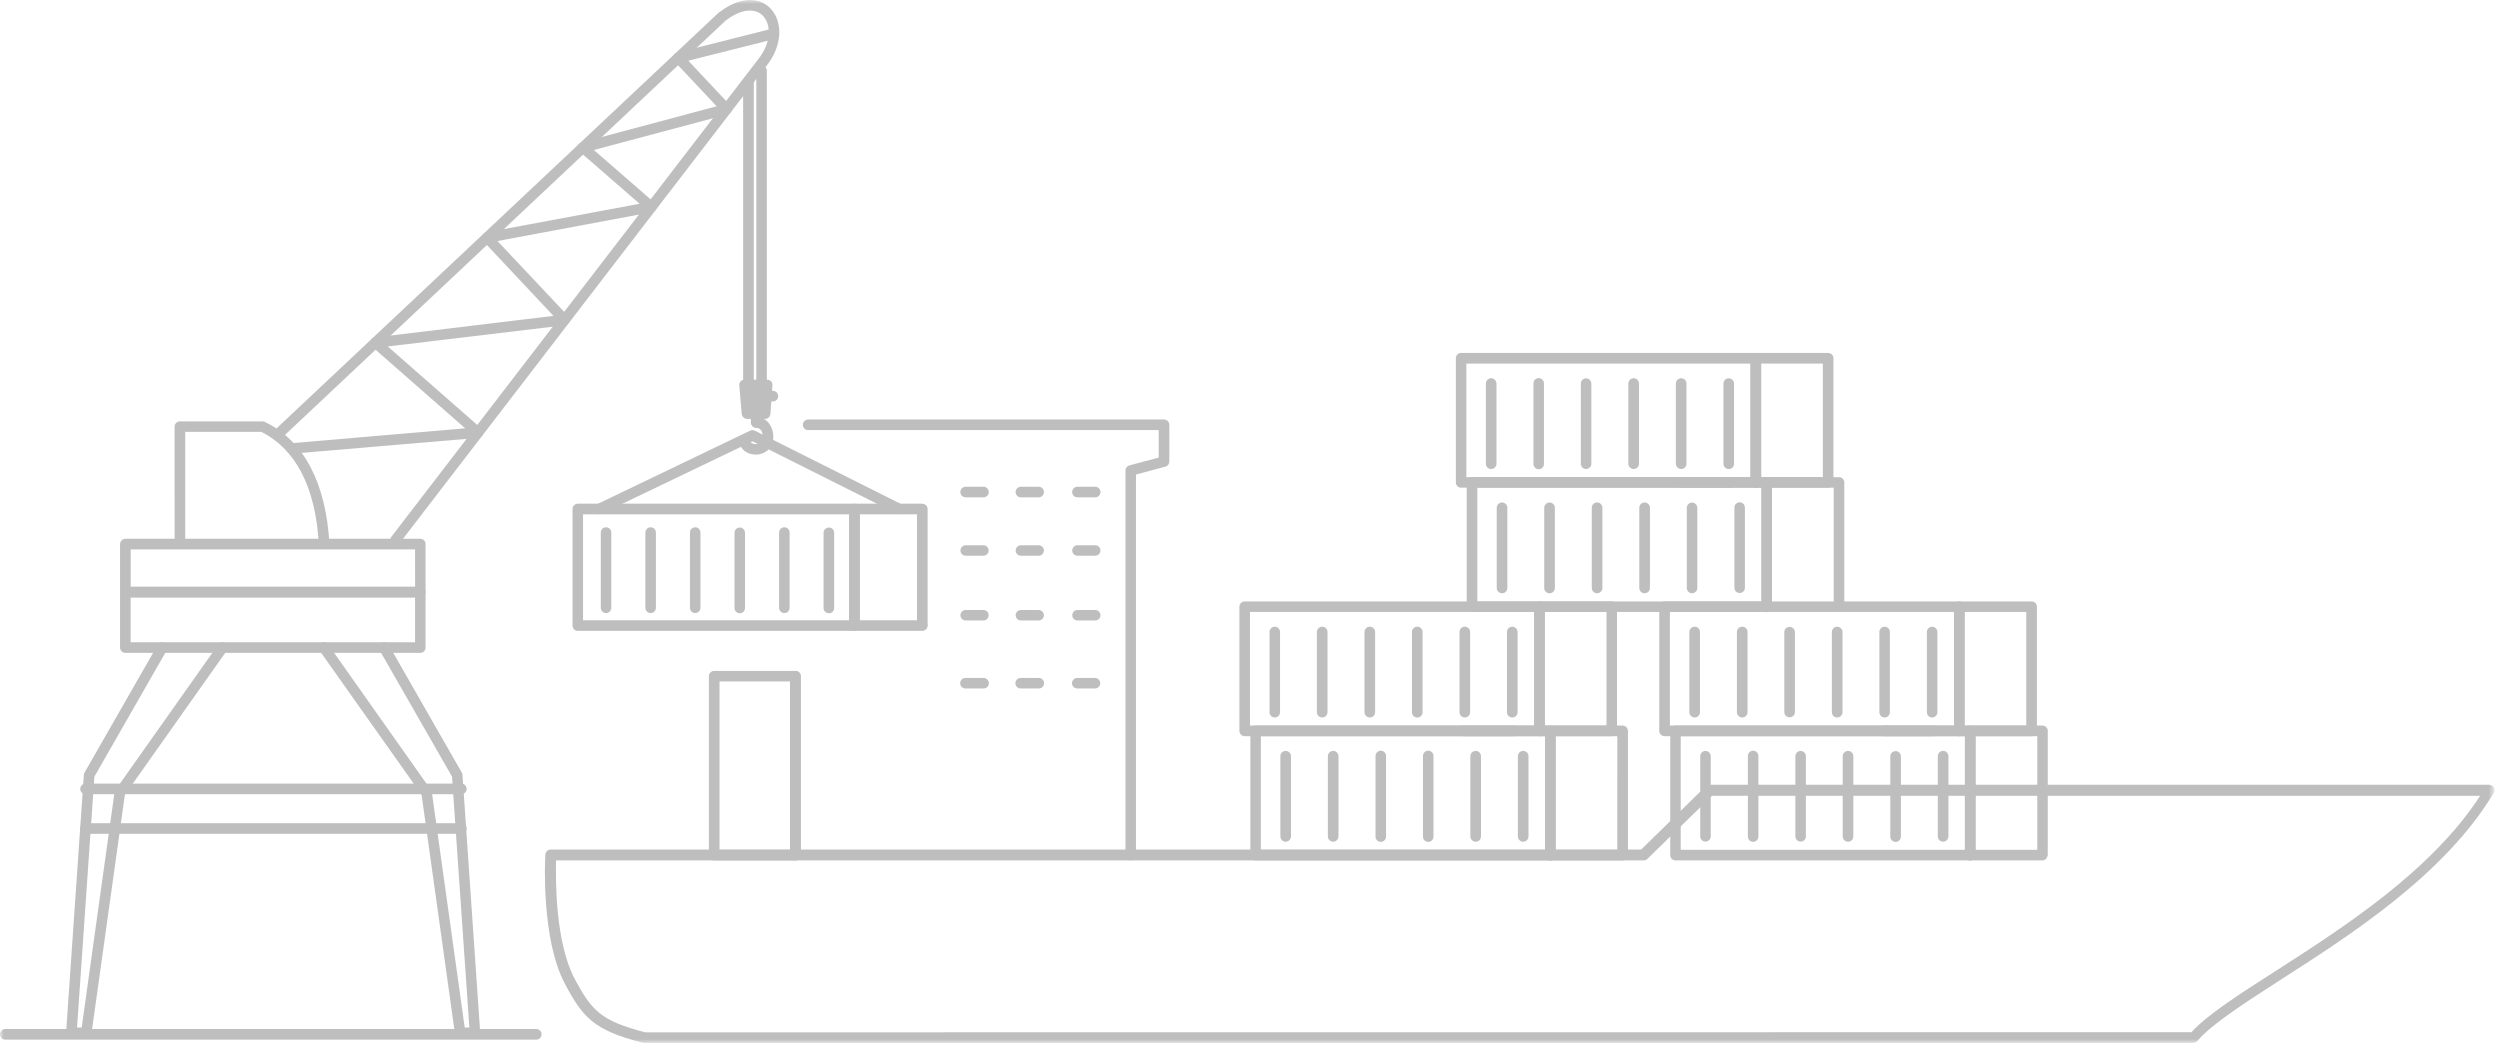<svg width="326" height="136" viewBox="0 0 326 136" fill="none" xmlns="http://www.w3.org/2000/svg">
<g clip-path="url(#clip0_403_5)">
<mask id="mask0_403_5" style="mask-type:luminance" maskUnits="userSpaceOnUse" x="0" y="0" width="326" height="136">
<path d="M-0.001 0H325.266V136H-0.001V0Z" fill="white"/>
</mask>
<g mask="url(#mask0_403_5)">
<path d="M100.789 52.348C100.879 52.349 100.969 52.331 101.052 52.297C101.135 52.263 101.211 52.213 101.275 52.149C101.339 52.085 101.389 52.009 101.423 51.926C101.457 51.843 101.474 51.753 101.474 51.663C101.476 51.479 101.405 51.303 101.276 51.171C101.148 51.04 100.973 50.965 100.789 50.963H98.24C98.054 50.965 97.877 51.039 97.746 51.17C97.615 51.301 97.541 51.478 97.539 51.663C97.541 51.847 97.616 52.022 97.748 52.15C97.879 52.279 98.056 52.35 98.24 52.348H100.789Z" fill="#BEBEBE"/>
<path d="M119.576 81.375C119.575 81.465 119.593 81.554 119.627 81.638C119.661 81.721 119.712 81.797 119.775 81.86C119.839 81.924 119.915 81.974 119.998 82.009C120.081 82.043 120.171 82.06 120.261 82.059C120.444 82.061 120.621 81.99 120.753 81.862C120.884 81.734 120.959 81.558 120.961 81.375V66.366C120.956 66.184 120.88 66.01 120.749 65.882C120.619 65.755 120.443 65.683 120.261 65.682H111.42C111.239 65.683 111.065 65.756 110.937 65.884C110.809 66.012 110.736 66.185 110.734 66.366V81.581C110.733 81.671 110.751 81.761 110.785 81.844C110.819 81.927 110.87 82.003 110.934 82.067C110.998 82.131 111.073 82.181 111.157 82.215C111.24 82.249 111.33 82.266 111.42 82.266C111.511 82.267 111.601 82.25 111.685 82.216C111.77 82.182 111.846 82.132 111.911 82.068C111.976 82.005 112.028 81.929 112.064 81.845C112.099 81.762 112.118 81.672 112.119 81.581V67.068H119.576V81.375Z" fill="#BEBEBE"/>
<path d="M76.03 67.068H110.728V80.881H76.03V67.068ZM111.41 65.682H75.341C75.16 65.683 74.987 65.756 74.859 65.884C74.73 66.012 74.658 66.185 74.656 66.366V81.581C74.656 81.671 74.673 81.761 74.707 81.844C74.741 81.927 74.791 82.003 74.855 82.067C74.919 82.131 74.995 82.181 75.078 82.215C75.162 82.249 75.251 82.266 75.341 82.266H111.414C111.505 82.267 111.595 82.25 111.68 82.216C111.764 82.182 111.841 82.132 111.906 82.068C111.971 82.005 112.022 81.929 112.058 81.845C112.094 81.762 112.112 81.672 112.113 81.581V66.366C112.109 66.184 112.033 66.01 111.902 65.883C111.772 65.755 111.597 65.683 111.414 65.682H111.41Z" fill="#BEBEBE"/>
<path d="M107.391 79.288C107.394 79.472 107.469 79.647 107.6 79.775C107.731 79.903 107.908 79.974 108.092 79.972C108.182 79.973 108.271 79.956 108.355 79.922C108.438 79.888 108.514 79.837 108.578 79.774C108.641 79.71 108.692 79.634 108.726 79.551C108.76 79.467 108.777 79.378 108.776 79.288V69.475C108.777 69.384 108.76 69.295 108.726 69.212C108.692 69.128 108.641 69.052 108.578 68.988C108.514 68.924 108.438 68.874 108.355 68.84C108.271 68.805 108.182 68.788 108.092 68.788C108.001 68.788 107.91 68.805 107.826 68.838C107.741 68.873 107.664 68.923 107.599 68.987C107.534 69.05 107.483 69.126 107.447 69.21C107.411 69.294 107.392 69.384 107.391 69.475V79.288Z" fill="#BEBEBE"/>
<path d="M101.594 79.288C101.603 79.464 101.678 79.631 101.806 79.753C101.934 79.875 102.103 79.943 102.28 79.943C102.456 79.943 102.626 79.875 102.754 79.753C102.881 79.631 102.957 79.464 102.965 79.288V69.475C102.969 69.382 102.955 69.29 102.922 69.203C102.89 69.116 102.84 69.036 102.776 68.969C102.712 68.902 102.635 68.849 102.55 68.812C102.464 68.776 102.373 68.757 102.28 68.757C102.187 68.757 102.095 68.776 102.01 68.812C101.925 68.849 101.848 68.902 101.784 68.969C101.72 69.036 101.67 69.116 101.637 69.203C101.605 69.29 101.59 69.382 101.594 69.475V79.288Z" fill="#BEBEBE"/>
<path d="M95.781 79.288C95.781 79.378 95.799 79.467 95.833 79.55C95.868 79.633 95.918 79.708 95.982 79.772C96.045 79.836 96.121 79.886 96.204 79.92C96.287 79.955 96.376 79.972 96.466 79.972C96.556 79.972 96.645 79.955 96.728 79.92C96.811 79.886 96.886 79.836 96.95 79.772C97.014 79.708 97.064 79.633 97.098 79.55C97.133 79.467 97.151 79.378 97.151 79.288V69.475C97.151 69.385 97.133 69.296 97.098 69.213C97.064 69.129 97.014 69.054 96.95 68.99C96.886 68.927 96.811 68.876 96.728 68.842C96.645 68.808 96.556 68.79 96.466 68.79C96.376 68.79 96.287 68.808 96.204 68.842C96.121 68.876 96.045 68.927 95.982 68.99C95.918 69.054 95.868 69.129 95.833 69.213C95.799 69.296 95.781 69.385 95.781 69.475V79.288Z" fill="#BEBEBE"/>
<path d="M89.969 79.288C89.978 79.464 90.053 79.631 90.181 79.753C90.309 79.875 90.478 79.943 90.655 79.943C90.832 79.943 91.001 79.875 91.129 79.753C91.257 79.631 91.332 79.464 91.34 79.288V69.475C91.345 69.382 91.33 69.29 91.297 69.203C91.265 69.116 91.215 69.036 91.151 68.969C91.087 68.902 91.01 68.849 90.925 68.812C90.839 68.776 90.748 68.757 90.655 68.757C90.562 68.757 90.47 68.776 90.385 68.812C90.3 68.849 90.223 68.902 90.159 68.969C90.095 69.036 90.045 69.116 90.012 69.203C89.98 69.29 89.965 69.382 89.969 69.475V79.288Z" fill="#BEBEBE"/>
<path d="M84.157 79.288C84.165 79.464 84.241 79.631 84.368 79.753C84.496 79.875 84.666 79.943 84.842 79.943C85.019 79.943 85.189 79.875 85.316 79.753C85.444 79.631 85.52 79.464 85.528 79.288V69.475C85.532 69.382 85.517 69.29 85.485 69.203C85.452 69.116 85.403 69.036 85.338 68.969C85.274 68.902 85.197 68.849 85.112 68.812C85.027 68.776 84.935 68.757 84.842 68.757C84.75 68.757 84.658 68.776 84.573 68.812C84.487 68.849 84.41 68.902 84.346 68.969C84.282 69.036 84.232 69.116 84.2 69.203C84.167 69.29 84.153 69.382 84.157 69.475V79.288Z" fill="#BEBEBE"/>
<path d="M78.344 79.288C78.353 79.464 78.428 79.631 78.556 79.753C78.684 79.875 78.853 79.943 79.03 79.943C79.206 79.943 79.376 79.875 79.504 79.753C79.632 79.631 79.707 79.464 79.715 79.288V69.475C79.72 69.382 79.705 69.29 79.672 69.203C79.64 69.116 79.59 69.036 79.526 68.969C79.462 68.902 79.385 68.849 79.3 68.812C79.214 68.776 79.123 68.757 79.03 68.757C78.937 68.757 78.845 68.776 78.76 68.812C78.675 68.849 78.598 68.902 78.534 68.969C78.47 69.036 78.42 69.116 78.387 69.203C78.355 69.29 78.34 69.382 78.344 69.475V79.288Z" fill="#BEBEBE"/>
<path d="M17.037 77.901H54.124V83.748H17.037V77.901ZM54.809 76.515H16.357C16.172 76.519 15.996 76.594 15.865 76.725C15.735 76.856 15.66 77.032 15.656 77.217V84.449C15.658 84.632 15.733 84.808 15.865 84.936C15.996 85.064 16.173 85.135 16.357 85.133H54.809C54.899 85.134 54.988 85.117 55.072 85.083C55.155 85.049 55.231 84.998 55.295 84.935C55.358 84.871 55.409 84.795 55.443 84.712C55.477 84.628 55.494 84.539 55.493 84.449V77.217C55.495 77.126 55.478 77.035 55.444 76.951C55.41 76.866 55.36 76.789 55.297 76.724C55.233 76.659 55.157 76.607 55.074 76.571C54.99 76.535 54.9 76.516 54.809 76.515Z" fill="#BEBEBE"/>
<path d="M21.75 84.784C21.795 84.706 21.825 84.619 21.836 84.529C21.848 84.439 21.842 84.348 21.818 84.261C21.794 84.174 21.754 84.092 21.698 84.02C21.643 83.949 21.574 83.889 21.495 83.844C21.336 83.756 21.149 83.733 20.974 83.781C20.798 83.828 20.648 83.942 20.555 84.098L11.029 100.731C10.972 100.828 10.939 100.936 10.933 101.049L8.619 134.646C8.612 134.737 8.623 134.827 8.651 134.913C8.68 134.999 8.725 135.079 8.784 135.147C8.843 135.215 8.916 135.271 8.997 135.311C9.078 135.351 9.166 135.374 9.257 135.38H11.232C11.407 135.377 11.574 135.311 11.704 135.194C11.833 135.076 11.915 134.916 11.934 134.742L16.283 103.645L29.569 84.847C29.675 84.696 29.717 84.51 29.687 84.329C29.657 84.147 29.557 83.984 29.409 83.876C29.335 83.824 29.251 83.788 29.163 83.769C29.075 83.75 28.984 83.749 28.895 83.765C28.806 83.781 28.721 83.815 28.646 83.864C28.57 83.913 28.505 83.976 28.453 84.05L15.065 102.992C15 103.082 14.956 103.185 14.938 103.295L10.652 133.993H10.046L12.308 101.272L21.75 84.784Z" fill="#BEBEBE"/>
<path d="M50.689 84.098C50.597 83.941 50.447 83.826 50.271 83.779C50.096 83.732 49.908 83.755 49.75 83.844C49.671 83.889 49.602 83.949 49.547 84.02C49.491 84.092 49.451 84.174 49.427 84.261C49.403 84.349 49.397 84.44 49.409 84.529C49.421 84.619 49.451 84.706 49.496 84.784L58.943 101.272L61.205 133.993H60.599L56.312 103.295C56.292 103.185 56.248 103.082 56.183 102.992L42.804 84.046C42.754 83.968 42.688 83.901 42.611 83.849C42.533 83.796 42.446 83.76 42.355 83.743C42.263 83.725 42.169 83.726 42.078 83.745C41.987 83.765 41.901 83.802 41.825 83.856C41.748 83.91 41.684 83.978 41.635 84.058C41.586 84.137 41.553 84.225 41.539 84.317C41.525 84.409 41.53 84.504 41.553 84.594C41.576 84.684 41.617 84.769 41.674 84.843L54.975 103.641L59.319 134.742C59.331 134.916 59.408 135.079 59.535 135.197C59.662 135.316 59.83 135.381 60.004 135.38H61.979C62.07 135.374 62.158 135.351 62.239 135.311C62.32 135.271 62.393 135.215 62.452 135.147C62.511 135.079 62.557 134.999 62.585 134.913C62.613 134.827 62.624 134.737 62.617 134.646L60.306 101.049C60.307 100.935 60.274 100.825 60.21 100.731L50.689 84.098Z" fill="#BEBEBE"/>
<path d="M11.163 107.341C10.978 107.345 10.801 107.42 10.671 107.551C10.54 107.681 10.464 107.858 10.461 108.043C10.462 108.134 10.481 108.224 10.517 108.307C10.553 108.391 10.605 108.467 10.67 108.531C10.735 108.594 10.812 108.644 10.897 108.678C10.981 108.712 11.072 108.729 11.163 108.728H60.166C60.256 108.728 60.345 108.711 60.429 108.677C60.512 108.643 60.588 108.592 60.652 108.529C60.715 108.465 60.766 108.389 60.8 108.306C60.834 108.222 60.851 108.133 60.85 108.043C60.852 107.952 60.835 107.861 60.801 107.777C60.767 107.692 60.717 107.615 60.654 107.55C60.59 107.485 60.514 107.433 60.431 107.397C60.347 107.361 60.257 107.342 60.166 107.341H11.163Z" fill="#BEBEBE"/>
<path d="M11.163 102.18C10.977 102.182 10.8 102.256 10.669 102.387C10.537 102.518 10.463 102.695 10.461 102.881C10.462 102.972 10.481 103.062 10.517 103.145C10.553 103.229 10.605 103.305 10.67 103.368C10.735 103.432 10.812 103.482 10.897 103.516C10.981 103.55 11.072 103.566 11.163 103.565H60.166C60.256 103.566 60.345 103.549 60.429 103.515C60.512 103.481 60.588 103.43 60.652 103.366C60.715 103.303 60.766 103.227 60.8 103.143C60.834 103.06 60.851 102.971 60.85 102.881C60.852 102.697 60.781 102.52 60.653 102.389C60.525 102.257 60.349 102.182 60.166 102.18H11.163Z" fill="#BEBEBE"/>
<path d="M51.007 70.032C50.903 70.176 50.86 70.355 50.886 70.53C50.912 70.706 51.005 70.865 51.146 70.973C51.287 71.08 51.465 71.129 51.641 71.108C51.817 71.087 51.978 70.998 52.09 70.86L99.87 8.682C101.4 6.82 101.846 4.778 101.512 3.154C101.382 2.425 101.05 1.746 100.555 1.195C100.061 0.638 99.403 0.252 98.675 0.095C97.338 -0.208 95.616 0.191 93.737 1.64C93.721 1.64 93.705 1.656 93.688 1.672L35.652 56.245C35.527 56.372 35.456 56.542 35.453 56.72C35.451 56.898 35.517 57.069 35.639 57.199C35.761 57.329 35.928 57.407 36.106 57.416C36.283 57.425 36.458 57.365 36.592 57.248L94.603 2.7C96.116 1.537 97.406 1.219 98.378 1.441C98.827 1.535 99.235 1.769 99.542 2.11C99.863 2.49 100.082 2.945 100.178 3.433C100.433 4.675 100.051 6.284 98.809 7.814C98.809 7.818 98.807 7.822 98.804 7.825C98.801 7.828 98.797 7.829 98.793 7.829L51.007 70.032Z" fill="#BEBEBE"/>
<path d="M111.42 80.881C111.329 80.882 111.239 80.9 111.155 80.936C111.072 80.972 110.996 81.024 110.932 81.089C110.868 81.154 110.818 81.231 110.784 81.315C110.75 81.4 110.733 81.49 110.734 81.581C110.733 81.671 110.751 81.761 110.785 81.844C110.819 81.928 110.87 82.003 110.934 82.067C110.998 82.131 111.073 82.181 111.157 82.215C111.24 82.249 111.33 82.266 111.42 82.266H120.261C120.444 82.268 120.621 82.197 120.753 82.068C120.884 81.94 120.959 81.765 120.961 81.581C120.96 81.396 120.885 81.219 120.754 81.088C120.623 80.956 120.446 80.882 120.261 80.881H111.42Z" fill="#BEBEBE"/>
<path d="M99.297 53.75C99.289 53.572 99.212 53.404 99.083 53.28C98.954 53.157 98.783 53.088 98.604 53.088C98.426 53.088 98.254 53.157 98.125 53.28C97.996 53.404 97.92 53.572 97.912 53.75V55.104C97.915 55.288 97.99 55.465 98.121 55.595C98.251 55.726 98.427 55.801 98.612 55.806H98.661C98.757 55.8 98.854 55.817 98.942 55.856C99.031 55.895 99.109 55.953 99.171 56.028C99.361 56.219 99.442 56.537 99.457 56.887C99.489 57.397 99.265 57.683 98.995 57.811C98.876 57.873 98.745 57.906 98.612 57.907C98.477 57.922 98.341 57.906 98.214 57.858C97.992 57.795 97.816 57.652 97.816 57.46C97.806 57.279 97.725 57.109 97.591 56.987C97.457 56.865 97.281 56.8 97.1 56.807C97.009 56.81 96.921 56.831 96.839 56.869C96.757 56.907 96.683 56.961 96.623 57.028C96.562 57.094 96.515 57.172 96.485 57.258C96.454 57.343 96.441 57.433 96.446 57.523C96.478 58.382 97.067 58.955 97.832 59.18C98.111 59.26 98.401 59.293 98.691 59.276C98.988 59.261 99.279 59.191 99.55 59.068C100.316 58.733 100.89 58 100.84 56.821C100.822 56.194 100.598 55.589 100.202 55.102C99.961 54.824 99.646 54.62 99.294 54.514L99.297 53.75Z" fill="#BEBEBE"/>
<path fill-rule="evenodd" clip-rule="evenodd" d="M97.086 50.198H100.032L99.779 53.925H97.421L97.086 50.198Z" fill="#BEBEBE"/>
<path d="M97.833 50.898H99.299L99.123 53.24H98.04L97.833 50.898ZM100.031 49.513H97.023C96.933 49.521 96.846 49.546 96.765 49.588C96.685 49.63 96.614 49.687 96.556 49.757C96.498 49.827 96.455 49.907 96.428 49.993C96.402 50.08 96.393 50.171 96.402 50.261L96.721 53.974C96.737 54.15 96.817 54.314 96.946 54.434C97.076 54.555 97.245 54.623 97.421 54.627H99.779C99.952 54.623 100.116 54.555 100.243 54.438C100.369 54.321 100.448 54.161 100.465 53.989L100.719 50.292C100.732 50.263 100.738 50.23 100.736 50.198C100.735 50.107 100.716 50.017 100.68 49.933C100.644 49.849 100.592 49.774 100.527 49.71C100.461 49.646 100.384 49.596 100.3 49.562C100.215 49.529 100.125 49.512 100.034 49.513H100.031Z" fill="#BEBEBE"/>
<path d="M96.906 50.229C96.904 50.413 96.975 50.59 97.104 50.721C97.232 50.853 97.407 50.928 97.591 50.931C97.776 50.927 97.952 50.852 98.083 50.721C98.214 50.591 98.289 50.414 98.293 50.229V10.594C98.291 10.41 98.215 10.234 98.084 10.106C97.952 9.977 97.775 9.906 97.591 9.908C97.501 9.907 97.412 9.925 97.328 9.959C97.245 9.994 97.169 10.044 97.106 10.108C97.042 10.172 96.991 10.248 96.957 10.331C96.923 10.414 96.906 10.504 96.906 10.594V50.229ZM98.625 50.229C98.621 50.322 98.635 50.414 98.668 50.501C98.701 50.588 98.75 50.667 98.814 50.734C98.879 50.801 98.956 50.855 99.041 50.891C99.126 50.928 99.218 50.947 99.311 50.947C99.403 50.947 99.495 50.928 99.58 50.891C99.666 50.855 99.743 50.801 99.807 50.734C99.871 50.667 99.921 50.588 99.953 50.501C99.986 50.414 100 50.322 99.996 50.229V9.192C99.988 9.015 99.912 8.849 99.784 8.727C99.657 8.605 99.487 8.537 99.311 8.537C99.134 8.537 98.964 8.605 98.837 8.727C98.709 8.849 98.633 9.015 98.625 9.192V50.229Z" fill="#BEBEBE"/>
<path d="M77.859 65.746C77.698 65.826 77.575 65.966 77.515 66.135C77.456 66.305 77.465 66.491 77.541 66.654C77.579 66.736 77.632 66.81 77.698 66.871C77.764 66.933 77.841 66.98 77.926 67.011C78.01 67.042 78.1 67.056 78.19 67.052C78.28 67.048 78.368 67.026 78.45 66.988L98.125 57.547L116.923 66.972C117.086 67.054 117.274 67.069 117.448 67.012C117.621 66.955 117.764 66.832 117.847 66.67C117.926 66.505 117.937 66.316 117.877 66.143C117.817 65.97 117.692 65.827 117.528 65.746L98.443 56.171C98.347 56.121 98.241 56.095 98.134 56.092C98.026 56.089 97.919 56.111 97.821 56.155L77.859 65.746Z" fill="#BEBEBE"/>
<path d="M22.768 70.207C22.768 70.39 22.841 70.567 22.971 70.697C23.102 70.827 23.278 70.9 23.462 70.9C23.646 70.9 23.822 70.827 23.952 70.697C24.082 70.567 24.155 70.39 24.155 70.207V56.312H34.08C36.326 57.443 38.048 59.227 39.274 61.554C40.612 64.086 41.361 67.24 41.566 70.904C41.576 71.088 41.659 71.26 41.796 71.382C41.934 71.505 42.114 71.568 42.298 71.557C42.481 71.547 42.653 71.464 42.776 71.327C42.898 71.189 42.961 71.009 42.951 70.825C42.727 66.969 41.915 63.625 40.498 60.916C39.112 58.288 37.152 56.297 34.587 55.043C34.476 54.978 34.349 54.945 34.22 54.947H23.468C23.284 54.946 23.107 55.017 22.975 55.145C22.844 55.273 22.768 55.448 22.766 55.632L22.768 70.207Z" fill="#BEBEBE"/>
<path d="M16.357 77.901H54.809C54.99 77.9 55.163 77.827 55.291 77.699C55.419 77.571 55.492 77.398 55.493 77.217V70.956C55.495 70.865 55.478 70.774 55.444 70.69C55.41 70.605 55.36 70.528 55.297 70.463C55.233 70.398 55.157 70.346 55.074 70.31C54.99 70.274 54.9 70.255 54.809 70.254H16.357C16.172 70.258 15.996 70.333 15.865 70.464C15.735 70.595 15.66 70.771 15.656 70.956V77.217C15.661 77.399 15.737 77.573 15.868 77.701C15.999 77.828 16.174 77.9 16.357 77.901ZM54.13 76.515H17.043V71.645H54.124L54.13 76.515Z" fill="#BEBEBE"/>
<path d="M69.929 135.572C70.113 135.572 70.289 135.499 70.419 135.369C70.549 135.239 70.622 135.062 70.622 134.878C70.622 134.695 70.549 134.518 70.419 134.388C70.289 134.258 70.113 134.185 69.929 134.185H0.693C0.509 134.185 0.333 134.258 0.203 134.388C0.073 134.518 0 134.695 0 134.878C0 135.062 0.073 135.239 0.203 135.369C0.333 135.499 0.509 135.572 0.693 135.572H69.929Z" fill="#BEBEBE"/>
<path d="M37.952 57.797C37.768 57.811 37.598 57.899 37.478 58.039C37.359 58.18 37.3 58.362 37.315 58.546C37.322 58.636 37.348 58.724 37.39 58.804C37.432 58.884 37.489 58.955 37.559 59.013C37.629 59.071 37.709 59.114 37.796 59.14C37.883 59.166 37.974 59.175 38.064 59.166L62.39 57.096C62.48 57.088 62.568 57.062 62.648 57.02C62.728 56.978 62.799 56.921 62.857 56.851C62.915 56.782 62.958 56.701 62.985 56.614C63.011 56.528 63.02 56.437 63.012 56.347C63.007 56.249 62.98 56.154 62.932 56.069C62.885 55.983 62.819 55.909 62.739 55.853L50.564 45.179L73.697 42.407C73.876 42.379 74.037 42.285 74.15 42.143C74.262 42.001 74.316 41.822 74.302 41.642C74.273 41.48 74.196 41.33 74.08 41.212L64.871 31.431L85.056 27.655C85.235 27.623 85.394 27.521 85.499 27.372C85.603 27.223 85.644 27.038 85.613 26.858C85.585 26.701 85.5 26.559 85.374 26.46L77.44 19.562L94.915 14.895C95.091 14.846 95.241 14.731 95.333 14.573C95.425 14.415 95.453 14.228 95.409 14.05C95.369 13.932 95.303 13.823 95.217 13.732L89.754 7.917L101.08 5.065C101.168 5.043 101.251 5.004 101.323 4.95C101.396 4.896 101.458 4.829 101.504 4.751C101.551 4.673 101.582 4.587 101.595 4.498C101.608 4.408 101.604 4.317 101.582 4.229C101.56 4.141 101.521 4.059 101.467 3.986C101.413 3.913 101.346 3.852 101.268 3.805C101.191 3.758 101.105 3.727 101.015 3.714C100.925 3.701 100.834 3.705 100.746 3.727L88.272 6.865C88.161 6.896 88.058 6.951 87.969 7.024C87.838 7.15 87.762 7.323 87.756 7.504C87.75 7.686 87.815 7.863 87.938 7.997L93.455 13.86L75.837 18.559V18.575C75.701 18.605 75.579 18.678 75.486 18.781C75.371 18.922 75.315 19.102 75.33 19.284C75.345 19.465 75.429 19.634 75.566 19.754L83.404 26.572L63.427 30.296C63.301 30.311 63.182 30.36 63.083 30.439C62.983 30.517 62.908 30.622 62.865 30.741C62.822 30.86 62.813 30.989 62.839 31.113C62.865 31.236 62.926 31.351 63.013 31.442L72.173 41.192L48.87 44C48.704 44.019 48.551 44.098 48.44 44.223C48.38 44.291 48.334 44.37 48.304 44.456C48.275 44.542 48.263 44.633 48.269 44.723C48.275 44.813 48.299 44.902 48.339 44.983C48.38 45.064 48.436 45.136 48.505 45.196L60.66 55.853L37.952 57.797Z" fill="#BEBEBE"/>
<path d="M286.552 135.722C288.384 133.574 292.48 130.934 297.401 127.758C306.642 121.837 318.797 114.032 325.19 103.386C325.281 103.229 325.308 103.042 325.263 102.866C325.218 102.69 325.105 102.538 324.949 102.444C324.842 102.369 324.716 102.33 324.585 102.332H222.898C222.801 102.333 222.705 102.355 222.617 102.396C222.529 102.437 222.45 102.497 222.387 102.571L214.008 110.783H71.794C71.613 110.785 71.439 110.858 71.311 110.987C71.183 111.115 71.111 111.289 71.11 111.471C71.061 112.237 70.584 122.484 73.658 128.278C74.821 130.48 75.76 131.981 77.226 133.177C78.691 134.343 80.621 135.156 83.79 135.97C83.857 135.991 83.928 135.997 83.997 135.986H286.01C286.115 135.985 286.219 135.96 286.312 135.913C286.406 135.866 286.488 135.798 286.552 135.715V135.722ZM296.741 126.618C291.881 129.725 287.819 132.337 285.763 134.599L84.126 134.615C81.211 133.85 79.443 133.134 78.168 132.098C76.894 131.063 76.033 129.693 74.934 127.638C72.386 122.826 72.449 114.559 72.512 112.2H214.346C214.436 112.201 214.525 112.184 214.607 112.148C214.69 112.113 214.763 112.06 214.823 111.993L223.251 103.773H323.409C317.037 113.602 305.55 120.961 296.741 126.618Z" fill="#BEBEBE"/>
<path d="M210.894 111.293C210.893 111.384 210.911 111.473 210.945 111.557C210.98 111.641 211.03 111.717 211.095 111.781C211.159 111.845 211.236 111.895 211.32 111.929C211.404 111.962 211.494 111.979 211.584 111.978C211.675 111.979 211.766 111.962 211.85 111.928C211.935 111.894 212.012 111.844 212.077 111.781C212.142 111.717 212.194 111.641 212.23 111.558C212.266 111.474 212.285 111.384 212.286 111.293V95.313C212.284 95.128 212.21 94.951 212.079 94.82C211.947 94.689 211.77 94.614 211.584 94.613H202.169C201.984 94.614 201.807 94.689 201.676 94.82C201.545 94.951 201.47 95.128 201.469 95.313V111.499C201.47 111.684 201.545 111.862 201.676 111.993C201.807 112.124 201.984 112.198 202.169 112.2C202.26 112.199 202.35 112.18 202.434 112.144C202.518 112.108 202.594 112.057 202.657 111.991C202.721 111.926 202.771 111.849 202.805 111.765C202.839 111.681 202.856 111.59 202.855 111.499V95.998H210.9L210.894 111.293Z" fill="#BEBEBE"/>
<path d="M164.416 95.998H201.472V110.814H164.416V95.998ZM202.172 94.613H163.732C163.548 94.615 163.373 94.69 163.244 94.822C163.116 94.953 163.045 95.13 163.047 95.313V111.499C163.045 111.683 163.116 111.86 163.244 111.991C163.373 112.122 163.548 112.197 163.732 112.2H202.172C202.263 112.199 202.353 112.18 202.437 112.144C202.521 112.108 202.597 112.057 202.661 111.991C202.724 111.926 202.775 111.849 202.809 111.765C202.842 111.681 202.859 111.59 202.859 111.499V95.313C202.859 95.222 202.842 95.132 202.809 95.047C202.775 94.963 202.724 94.886 202.661 94.821C202.597 94.756 202.521 94.704 202.437 94.668C202.353 94.633 202.263 94.614 202.172 94.613Z" fill="#BEBEBE"/>
<path d="M197.93 109.063C197.932 109.248 198.006 109.425 198.137 109.556C198.268 109.687 198.445 109.762 198.631 109.763C198.814 109.761 198.99 109.686 199.118 109.555C199.246 109.423 199.317 109.246 199.315 109.063V98.606C199.316 98.516 199.299 98.427 199.265 98.343C199.231 98.26 199.18 98.184 199.117 98.12C199.053 98.056 198.977 98.006 198.894 97.971C198.81 97.937 198.721 97.92 198.631 97.92C198.54 97.919 198.449 97.936 198.365 97.97C198.28 98.004 198.204 98.055 198.138 98.118C198.073 98.182 198.022 98.258 197.986 98.342C197.95 98.425 197.931 98.515 197.93 98.606V109.063Z" fill="#BEBEBE"/>
<path d="M191.734 109.063C191.735 109.248 191.81 109.425 191.941 109.556C192.073 109.687 192.25 109.762 192.435 109.763C192.619 109.761 192.794 109.686 192.923 109.555C193.051 109.423 193.122 109.246 193.12 109.063V98.606C193.121 98.516 193.104 98.427 193.07 98.343C193.035 98.26 192.985 98.184 192.921 98.12C192.858 98.056 192.782 98.006 192.698 97.971C192.615 97.937 192.526 97.92 192.435 97.92C192.251 97.918 192.074 97.99 191.943 98.118C191.811 98.247 191.736 98.422 191.734 98.606V109.063Z" fill="#BEBEBE"/>
<path d="M185.555 109.063C185.551 109.155 185.566 109.248 185.598 109.335C185.631 109.422 185.681 109.501 185.745 109.568C185.809 109.635 185.886 109.688 185.971 109.725C186.056 109.761 186.148 109.78 186.241 109.78C186.334 109.78 186.425 109.761 186.511 109.725C186.596 109.688 186.673 109.635 186.737 109.568C186.801 109.501 186.851 109.422 186.883 109.335C186.916 109.248 186.93 109.155 186.926 109.063V98.606C186.93 98.514 186.916 98.421 186.883 98.334C186.851 98.248 186.801 98.168 186.737 98.101C186.673 98.034 186.596 97.981 186.511 97.944C186.425 97.908 186.334 97.889 186.241 97.889C186.148 97.889 186.056 97.908 185.971 97.944C185.886 97.981 185.809 98.034 185.745 98.101C185.681 98.168 185.631 98.248 185.598 98.334C185.566 98.421 185.551 98.514 185.555 98.606V109.063Z" fill="#BEBEBE"/>
<path d="M179.368 109.063C179.364 109.155 179.378 109.248 179.411 109.335C179.443 109.422 179.493 109.501 179.557 109.568C179.621 109.635 179.698 109.688 179.783 109.725C179.869 109.761 179.961 109.78 180.053 109.78C180.146 109.78 180.238 109.761 180.323 109.725C180.408 109.688 180.485 109.635 180.549 109.568C180.613 109.501 180.663 109.422 180.696 109.335C180.728 109.248 180.743 109.155 180.739 109.063V98.606C180.743 98.514 180.728 98.421 180.696 98.334C180.663 98.248 180.613 98.168 180.549 98.101C180.485 98.034 180.408 97.981 180.323 97.944C180.238 97.908 180.146 97.889 180.053 97.889C179.961 97.889 179.869 97.908 179.783 97.944C179.698 97.981 179.621 98.034 179.557 98.101C179.493 98.168 179.443 98.248 179.411 98.334C179.378 98.421 179.364 98.514 179.368 98.606V109.063Z" fill="#BEBEBE"/>
<path d="M173.156 109.063C173.154 109.246 173.225 109.423 173.353 109.555C173.482 109.686 173.657 109.761 173.841 109.763C174.026 109.761 174.203 109.687 174.334 109.556C174.465 109.425 174.539 109.248 174.541 109.063V98.606C174.539 98.423 174.464 98.247 174.333 98.119C174.201 97.99 174.024 97.919 173.841 97.92C173.75 97.92 173.661 97.937 173.578 97.971C173.494 98.006 173.418 98.056 173.355 98.12C173.291 98.184 173.241 98.26 173.206 98.343C173.172 98.427 173.155 98.516 173.156 98.606V109.063Z" fill="#BEBEBE"/>
<path d="M166.961 109.063C166.959 109.246 167.03 109.423 167.158 109.555C167.286 109.686 167.462 109.761 167.645 109.763C167.831 109.762 168.008 109.687 168.139 109.556C168.27 109.425 168.344 109.248 168.346 109.063V98.606C168.345 98.515 168.326 98.425 168.29 98.342C168.255 98.258 168.203 98.182 168.138 98.118C168.073 98.055 167.996 98.004 167.911 97.97C167.827 97.936 167.736 97.919 167.645 97.92C167.555 97.92 167.466 97.937 167.382 97.971C167.299 98.006 167.223 98.056 167.159 98.12C167.096 98.184 167.045 98.26 167.011 98.343C166.977 98.427 166.96 98.516 166.961 98.606V109.063Z" fill="#BEBEBE"/>
<path d="M202.17 110.814C202.076 110.81 201.983 110.825 201.895 110.858C201.807 110.891 201.727 110.941 201.66 111.006C201.592 111.071 201.538 111.148 201.501 111.234C201.464 111.321 201.445 111.413 201.445 111.507C201.445 111.601 201.464 111.693 201.501 111.78C201.538 111.866 201.592 111.944 201.66 112.008C201.727 112.073 201.807 112.123 201.895 112.156C201.983 112.189 202.076 112.204 202.17 112.2H211.591C211.684 112.204 211.778 112.189 211.866 112.156C211.953 112.123 212.033 112.073 212.101 112.008C212.169 111.944 212.223 111.866 212.26 111.78C212.297 111.693 212.315 111.601 212.315 111.507C212.315 111.413 212.297 111.321 212.26 111.234C212.223 111.148 212.169 111.071 212.101 111.006C212.033 110.941 211.953 110.891 211.866 110.858C211.778 110.825 211.684 110.81 211.591 110.814H202.17Z" fill="#BEBEBE"/>
<path d="M190.82 94.613C190.728 94.614 190.639 94.633 190.555 94.668C190.471 94.704 190.395 94.756 190.331 94.821C190.268 94.886 190.217 94.963 190.183 95.047C190.149 95.132 190.132 95.222 190.133 95.313C190.133 95.403 190.15 95.493 190.185 95.576C190.219 95.66 190.269 95.736 190.333 95.799C190.397 95.863 190.473 95.913 190.556 95.947C190.64 95.981 190.729 95.999 190.82 95.998H197.461C197.552 95.999 197.641 95.981 197.725 95.947C197.808 95.913 197.884 95.863 197.948 95.799C198.012 95.736 198.062 95.66 198.096 95.576C198.131 95.493 198.148 95.403 198.148 95.313C198.149 95.222 198.132 95.132 198.098 95.047C198.064 94.963 198.013 94.886 197.95 94.821C197.886 94.756 197.81 94.704 197.726 94.668C197.642 94.633 197.553 94.614 197.461 94.613H190.82Z" fill="#BEBEBE"/>
<path d="M209.486 95.091C209.482 95.184 209.496 95.276 209.529 95.363C209.561 95.45 209.611 95.529 209.675 95.597C209.739 95.664 209.816 95.717 209.902 95.754C209.987 95.79 210.079 95.809 210.171 95.809C210.264 95.809 210.356 95.79 210.441 95.754C210.527 95.717 210.604 95.664 210.668 95.597C210.732 95.529 210.781 95.45 210.814 95.363C210.846 95.276 210.861 95.184 210.857 95.091V79.112C210.857 79.022 210.84 78.932 210.806 78.849C210.771 78.765 210.721 78.689 210.657 78.626C210.593 78.562 210.517 78.512 210.434 78.478C210.35 78.443 210.261 78.426 210.171 78.427H200.74C200.65 78.426 200.56 78.443 200.477 78.478C200.394 78.512 200.318 78.562 200.254 78.626C200.19 78.69 200.14 78.765 200.106 78.849C200.072 78.932 200.055 79.022 200.055 79.112V95.313C200.055 95.403 200.072 95.493 200.106 95.576C200.14 95.66 200.19 95.735 200.254 95.799C200.318 95.863 200.394 95.913 200.477 95.947C200.56 95.982 200.65 95.999 200.74 95.998C200.831 95.999 200.921 95.982 201.006 95.948C201.09 95.915 201.168 95.865 201.233 95.801C201.298 95.737 201.35 95.662 201.386 95.578C201.422 95.494 201.441 95.404 201.442 95.313V79.798H209.486V95.091Z" fill="#BEBEBE"/>
<path d="M162.996 79.798H200.052V94.613H162.996V79.798ZM200.737 78.427H162.317C162.134 78.425 161.957 78.496 161.826 78.624C161.694 78.753 161.619 78.928 161.617 79.112V95.313C161.619 95.497 161.694 95.672 161.826 95.8C161.957 95.929 162.134 96 162.317 95.998H200.737C200.828 95.999 200.918 95.982 201.003 95.948C201.087 95.915 201.164 95.865 201.229 95.801C201.295 95.737 201.347 95.662 201.382 95.578C201.418 95.494 201.437 95.404 201.439 95.313V79.112C201.437 79.021 201.418 78.931 201.382 78.847C201.347 78.763 201.295 78.688 201.229 78.624C201.164 78.56 201.087 78.51 201.003 78.477C200.918 78.443 200.828 78.426 200.737 78.427Z" fill="#BEBEBE"/>
<path d="M196.508 92.877C196.509 93.058 196.582 93.232 196.71 93.36C196.838 93.488 197.012 93.56 197.193 93.561C197.376 93.561 197.552 93.49 197.683 93.362C197.814 93.234 197.89 93.06 197.895 92.877V82.409C197.894 82.318 197.874 82.228 197.839 82.144C197.803 82.061 197.751 81.985 197.686 81.921C197.62 81.858 197.543 81.808 197.459 81.774C197.374 81.74 197.284 81.723 197.193 81.724C197.103 81.724 197.013 81.741 196.93 81.775C196.847 81.809 196.771 81.86 196.707 81.924C196.644 81.987 196.593 82.063 196.559 82.146C196.525 82.23 196.508 82.319 196.508 82.409V92.877Z" fill="#BEBEBE"/>
<path d="M190.32 92.877C190.321 93.058 190.394 93.232 190.522 93.36C190.65 93.488 190.823 93.56 191.005 93.561C191.188 93.561 191.363 93.489 191.494 93.361C191.624 93.233 191.7 93.06 191.705 92.877V82.409C191.703 82.225 191.628 82.05 191.497 81.922C191.365 81.793 191.188 81.722 191.005 81.724C190.915 81.724 190.825 81.741 190.742 81.775C190.659 81.809 190.583 81.86 190.519 81.924C190.456 81.987 190.405 82.063 190.371 82.146C190.337 82.23 190.319 82.319 190.32 82.409V92.877Z" fill="#BEBEBE"/>
<path d="M184.117 92.877C184.117 93.061 184.19 93.237 184.321 93.367C184.451 93.497 184.627 93.57 184.811 93.57C184.995 93.57 185.171 93.497 185.301 93.367C185.431 93.237 185.504 93.061 185.504 92.877V82.409C185.504 82.225 185.431 82.049 185.301 81.919C185.171 81.789 184.995 81.716 184.811 81.716C184.627 81.716 184.451 81.789 184.321 81.919C184.19 82.049 184.117 82.225 184.117 82.409V92.877Z" fill="#BEBEBE"/>
<path d="M177.93 92.877C177.935 93.06 178.011 93.233 178.142 93.361C178.273 93.489 178.448 93.561 178.631 93.561C178.812 93.56 178.986 93.488 179.114 93.36C179.242 93.232 179.314 93.058 179.315 92.877V82.409C179.316 82.319 179.299 82.23 179.265 82.146C179.23 82.063 179.18 81.987 179.116 81.924C179.053 81.86 178.977 81.809 178.893 81.775C178.81 81.741 178.721 81.724 178.631 81.724C178.447 81.722 178.27 81.793 178.139 81.922C178.008 82.05 177.933 82.225 177.93 82.409V92.877Z" fill="#BEBEBE"/>
<path d="M171.719 92.877C171.724 93.06 171.8 93.234 171.931 93.361C172.062 93.489 172.238 93.561 172.421 93.561C172.602 93.56 172.775 93.487 172.903 93.359C173.031 93.231 173.104 93.058 173.106 92.877V82.409C173.106 82.319 173.089 82.23 173.055 82.146C173.02 82.063 172.97 81.987 172.906 81.924C172.843 81.86 172.767 81.809 172.684 81.775C172.6 81.741 172.511 81.724 172.421 81.724C172.237 81.722 172.06 81.793 171.929 81.922C171.797 82.05 171.722 82.225 171.719 82.409V92.877Z" fill="#BEBEBE"/>
<path d="M165.547 92.877C165.547 93.058 165.619 93.233 165.747 93.361C165.876 93.489 166.05 93.561 166.231 93.561C166.413 93.561 166.587 93.489 166.716 93.361C166.844 93.233 166.916 93.058 166.916 92.877V82.409C166.916 82.227 166.844 82.053 166.716 81.925C166.587 81.796 166.413 81.724 166.231 81.724C166.05 81.724 165.876 81.796 165.747 81.925C165.619 82.053 165.547 82.227 165.547 82.409V92.877Z" fill="#BEBEBE"/>
<path d="M200.74 94.613C200.556 94.615 200.381 94.69 200.252 94.822C200.124 94.953 200.053 95.13 200.055 95.313C200.054 95.403 200.071 95.493 200.106 95.576C200.14 95.66 200.19 95.735 200.254 95.799C200.318 95.863 200.393 95.913 200.477 95.947C200.56 95.981 200.65 95.999 200.74 95.998H210.17C210.261 95.999 210.35 95.981 210.434 95.947C210.517 95.913 210.593 95.863 210.657 95.799C210.721 95.736 210.771 95.66 210.805 95.576C210.84 95.493 210.857 95.403 210.857 95.313C210.857 95.222 210.84 95.132 210.807 95.047C210.773 94.963 210.722 94.886 210.659 94.821C210.595 94.756 210.519 94.704 210.435 94.668C210.351 94.633 210.261 94.614 210.17 94.613H200.74Z" fill="#BEBEBE"/>
<path d="M265.658 111.293C265.666 111.469 265.741 111.636 265.869 111.758C265.997 111.88 266.166 111.948 266.343 111.948C266.52 111.948 266.689 111.88 266.817 111.758C266.945 111.636 267.02 111.469 267.028 111.293V95.313C267.03 95.13 266.959 94.953 266.831 94.822C266.703 94.69 266.527 94.615 266.344 94.613H256.929C256.743 94.614 256.566 94.689 256.435 94.82C256.303 94.951 256.229 95.128 256.227 95.313V111.499C256.227 111.683 256.3 111.859 256.43 111.989C256.56 112.119 256.736 112.192 256.92 112.192C257.104 112.192 257.28 112.119 257.41 111.989C257.54 111.859 257.613 111.683 257.613 111.499V95.998H265.658V111.293Z" fill="#BEBEBE"/>
<path d="M219.166 95.998H256.222V110.814H219.166V95.998ZM256.924 94.613H218.482C218.298 94.615 218.123 94.69 217.995 94.822C217.866 94.953 217.795 95.13 217.797 95.313V111.499C217.795 111.683 217.866 111.86 217.995 111.991C218.123 112.122 218.298 112.197 218.482 112.2H256.924C257.107 112.195 257.28 112.119 257.408 111.988C257.536 111.857 257.608 111.682 257.609 111.499V95.313C257.608 95.13 257.536 94.955 257.408 94.824C257.28 94.694 257.107 94.618 256.924 94.613Z" fill="#BEBEBE"/>
<path d="M252.688 109.063C252.688 109.247 252.76 109.423 252.89 109.553C253.02 109.683 253.196 109.756 253.38 109.756C253.564 109.756 253.74 109.683 253.87 109.553C254 109.423 254.074 109.247 254.074 109.063V98.606C254.074 98.422 254 98.246 253.87 98.116C253.74 97.986 253.564 97.913 253.38 97.913C253.196 97.913 253.02 97.986 252.89 98.116C252.76 98.246 252.688 98.422 252.688 98.606V109.063Z" fill="#BEBEBE"/>
<path d="M246.493 109.063C246.489 109.156 246.504 109.25 246.537 109.338C246.569 109.425 246.62 109.505 246.685 109.573C246.749 109.641 246.827 109.695 246.913 109.732C246.999 109.768 247.092 109.787 247.186 109.787C247.279 109.787 247.372 109.768 247.458 109.732C247.544 109.695 247.622 109.641 247.687 109.573C247.752 109.505 247.802 109.425 247.835 109.338C247.868 109.25 247.883 109.156 247.878 109.063V98.606C247.87 98.428 247.794 98.26 247.665 98.137C247.536 98.013 247.364 97.945 247.186 97.945C247.007 97.945 246.836 98.013 246.707 98.137C246.578 98.26 246.501 98.428 246.493 98.606V109.063Z" fill="#BEBEBE"/>
<path d="M240.289 109.063C240.291 109.248 240.365 109.426 240.497 109.557C240.628 109.688 240.806 109.762 240.991 109.763C241.175 109.761 241.35 109.686 241.478 109.555C241.607 109.423 241.678 109.246 241.676 109.063V98.606C241.677 98.516 241.659 98.427 241.625 98.343C241.591 98.26 241.541 98.184 241.477 98.12C241.413 98.056 241.338 98.006 241.254 97.971C241.171 97.937 241.081 97.92 240.991 97.92C240.807 97.918 240.63 97.99 240.498 98.118C240.367 98.247 240.292 98.422 240.289 98.606V109.063Z" fill="#BEBEBE"/>
<path d="M234.117 109.063C234.117 109.244 234.189 109.418 234.318 109.547C234.446 109.675 234.62 109.747 234.802 109.747C234.983 109.747 235.157 109.675 235.286 109.547C235.414 109.418 235.486 109.244 235.486 109.063V98.606C235.486 98.425 235.414 98.251 235.286 98.122C235.157 97.994 234.983 97.922 234.802 97.922C234.62 97.922 234.446 97.994 234.318 98.122C234.189 98.251 234.117 98.425 234.117 98.606V109.063Z" fill="#BEBEBE"/>
<path d="M227.923 109.063C227.918 109.155 227.933 109.248 227.965 109.335C227.998 109.422 228.048 109.501 228.112 109.568C228.176 109.635 228.253 109.688 228.338 109.725C228.423 109.761 228.515 109.78 228.608 109.78C228.701 109.78 228.792 109.761 228.878 109.725C228.963 109.688 229.04 109.635 229.104 109.568C229.168 109.501 229.218 109.422 229.25 109.335C229.283 109.248 229.298 109.155 229.293 109.063V98.606C229.298 98.514 229.283 98.421 229.25 98.334C229.218 98.248 229.168 98.168 229.104 98.101C229.04 98.034 228.963 97.981 228.878 97.944C228.792 97.908 228.701 97.889 228.608 97.889C228.515 97.889 228.423 97.908 228.338 97.944C228.253 97.981 228.176 98.034 228.112 98.101C228.048 98.168 227.998 98.248 227.965 98.334C227.933 98.421 227.918 98.514 227.923 98.606V109.063Z" fill="#BEBEBE"/>
<path d="M221.711 109.063C221.711 109.244 221.783 109.418 221.911 109.547C222.04 109.675 222.214 109.747 222.395 109.747C222.577 109.747 222.751 109.675 222.88 109.547C223.008 109.418 223.08 109.244 223.08 109.063V98.606C223.08 98.425 223.008 98.251 222.88 98.122C222.751 97.994 222.577 97.922 222.395 97.922C222.214 97.922 222.04 97.994 221.911 98.122C221.783 98.251 221.711 98.425 221.711 98.606V109.063Z" fill="#BEBEBE"/>
<path d="M256.919 110.814C256.826 110.81 256.732 110.825 256.645 110.858C256.557 110.891 256.477 110.941 256.409 111.006C256.341 111.071 256.287 111.148 256.25 111.234C256.214 111.321 256.195 111.413 256.195 111.507C256.195 111.601 256.214 111.693 256.25 111.78C256.287 111.866 256.341 111.944 256.409 112.008C256.477 112.073 256.557 112.123 256.645 112.156C256.732 112.189 256.826 112.204 256.919 112.2H266.334C266.513 112.192 266.681 112.115 266.804 111.986C266.927 111.857 266.996 111.685 266.996 111.507C266.996 111.329 266.927 111.157 266.804 111.028C266.681 110.899 266.513 110.823 266.334 110.814H256.919Z" fill="#BEBEBE"/>
<path d="M245.583 94.613C245.4 94.615 245.224 94.69 245.096 94.822C244.968 94.953 244.897 95.13 244.898 95.313C244.898 95.403 244.915 95.493 244.949 95.576C244.983 95.66 245.034 95.735 245.097 95.799C245.161 95.863 245.237 95.913 245.32 95.947C245.404 95.981 245.493 95.999 245.583 95.998H252.227C252.317 95.999 252.406 95.981 252.489 95.947C252.573 95.913 252.649 95.863 252.712 95.799C252.776 95.735 252.827 95.66 252.861 95.576C252.895 95.493 252.912 95.403 252.911 95.313C252.913 95.13 252.842 94.953 252.714 94.822C252.585 94.69 252.41 94.615 252.227 94.613H245.583Z" fill="#BEBEBE"/>
<path d="M264.227 95.091C264.231 95.276 264.306 95.452 264.437 95.583C264.568 95.713 264.744 95.788 264.929 95.792C265.112 95.789 265.287 95.714 265.416 95.583C265.544 95.452 265.615 95.275 265.613 95.091V79.112C265.614 79.022 265.597 78.932 265.563 78.849C265.529 78.765 265.478 78.69 265.414 78.626C265.351 78.562 265.275 78.512 265.192 78.478C265.108 78.443 265.019 78.426 264.929 78.427H255.498C255.408 78.426 255.318 78.443 255.235 78.478C255.152 78.512 255.076 78.562 255.012 78.626C254.948 78.69 254.898 78.765 254.864 78.849C254.83 78.932 254.812 79.022 254.813 79.112V95.313C254.813 95.495 254.885 95.669 255.014 95.797C255.142 95.926 255.316 95.998 255.498 95.998C255.679 95.998 255.854 95.926 255.982 95.797C256.11 95.669 256.183 95.495 256.183 95.313V79.798H264.227V95.091Z" fill="#BEBEBE"/>
<path d="M217.753 79.798H254.809V94.613H217.753V79.798ZM255.494 78.427H217.052C216.87 78.428 216.697 78.501 216.569 78.629C216.441 78.757 216.368 78.93 216.367 79.112V95.313C216.368 95.495 216.441 95.668 216.569 95.796C216.697 95.924 216.87 95.997 217.052 95.998H255.495C255.585 95.999 255.675 95.981 255.758 95.947C255.841 95.913 255.917 95.862 255.981 95.799C256.044 95.735 256.095 95.659 256.129 95.576C256.163 95.493 256.18 95.403 256.18 95.313V79.112C256.18 79.022 256.163 78.932 256.129 78.849C256.095 78.766 256.044 78.69 255.981 78.626C255.917 78.563 255.841 78.512 255.758 78.478C255.675 78.444 255.585 78.426 255.495 78.427H255.494Z" fill="#BEBEBE"/>
<path d="M251.266 92.877C251.266 93.058 251.339 93.233 251.467 93.361C251.595 93.489 251.77 93.561 251.951 93.561C252.133 93.561 252.307 93.489 252.435 93.361C252.564 93.233 252.636 93.058 252.636 92.877V82.409C252.636 82.227 252.564 82.053 252.435 81.925C252.307 81.796 252.133 81.724 251.951 81.724C251.77 81.724 251.595 81.796 251.467 81.925C251.339 82.053 251.266 82.227 251.266 82.409V92.877Z" fill="#BEBEBE"/>
<path d="M245.07 92.877C245.07 93.058 245.142 93.233 245.271 93.361C245.399 93.489 245.573 93.561 245.755 93.561C245.936 93.561 246.111 93.489 246.239 93.361C246.367 93.233 246.439 93.058 246.44 92.877V82.409C246.439 82.227 246.367 82.053 246.239 81.925C246.111 81.796 245.936 81.724 245.755 81.724C245.573 81.724 245.399 81.796 245.271 81.925C245.142 82.053 245.07 82.227 245.07 82.409V92.877Z" fill="#BEBEBE"/>
<path d="M238.875 92.877C238.877 93.058 238.95 93.232 239.078 93.36C239.206 93.488 239.38 93.56 239.561 93.561C239.744 93.561 239.92 93.489 240.05 93.361C240.181 93.233 240.257 93.06 240.262 92.877V82.409C240.26 82.225 240.185 82.05 240.053 81.922C239.922 81.793 239.745 81.722 239.561 81.724C239.471 81.724 239.382 81.741 239.298 81.775C239.215 81.809 239.139 81.86 239.075 81.924C239.012 81.987 238.961 82.063 238.927 82.146C238.892 82.23 238.875 82.319 238.875 82.409V92.877Z" fill="#BEBEBE"/>
<path d="M232.672 92.877C232.68 93.055 232.756 93.223 232.885 93.347C233.014 93.47 233.186 93.539 233.364 93.539C233.543 93.539 233.714 93.47 233.843 93.347C233.972 93.223 234.049 93.055 234.057 92.877V82.409C234.049 82.231 233.972 82.062 233.843 81.939C233.714 81.816 233.543 81.747 233.364 81.747C233.186 81.747 233.014 81.816 232.885 81.939C232.756 82.062 232.68 82.231 232.672 82.409V92.877Z" fill="#BEBEBE"/>
<path d="M226.492 92.877C226.497 93.06 226.573 93.233 226.703 93.361C226.834 93.489 227.009 93.561 227.192 93.561C227.374 93.56 227.547 93.488 227.675 93.36C227.803 93.232 227.876 93.058 227.877 92.877V82.409C227.878 82.319 227.86 82.23 227.826 82.146C227.792 82.063 227.741 81.987 227.678 81.924C227.614 81.86 227.538 81.809 227.455 81.775C227.372 81.741 227.282 81.724 227.192 81.724C227.009 81.722 226.832 81.793 226.7 81.922C226.569 82.05 226.494 82.225 226.492 82.409V92.877Z" fill="#BEBEBE"/>
<path d="M220.289 92.877C220.295 93.06 220.371 93.234 220.502 93.361C220.633 93.489 220.808 93.561 220.991 93.561C221.172 93.56 221.346 93.487 221.474 93.359C221.602 93.231 221.674 93.058 221.676 92.877V82.409C221.676 82.319 221.659 82.23 221.625 82.146C221.591 82.063 221.54 81.987 221.477 81.924C221.413 81.86 221.337 81.809 221.254 81.775C221.171 81.741 221.081 81.724 220.991 81.724C220.807 81.722 220.63 81.793 220.499 81.922C220.367 82.05 220.292 82.225 220.289 82.409V92.877Z" fill="#BEBEBE"/>
<path d="M255.498 94.613C255.314 94.615 255.139 94.69 255.011 94.822C254.882 94.953 254.811 95.13 254.813 95.313C254.812 95.403 254.83 95.493 254.864 95.576C254.898 95.66 254.948 95.735 255.012 95.799C255.076 95.863 255.152 95.913 255.235 95.947C255.318 95.981 255.408 95.999 255.498 95.998H264.929C265.019 95.999 265.108 95.981 265.192 95.947C265.275 95.913 265.351 95.863 265.414 95.799C265.478 95.735 265.529 95.66 265.563 95.576C265.597 95.493 265.614 95.403 265.613 95.313C265.615 95.13 265.544 94.953 265.416 94.822C265.287 94.69 265.112 94.615 264.929 94.613H255.498Z" fill="#BEBEBE"/>
<path d="M239.111 78.89C239.112 79.075 239.187 79.252 239.318 79.383C239.45 79.514 239.627 79.589 239.812 79.59C239.996 79.588 240.171 79.513 240.3 79.382C240.428 79.25 240.499 79.073 240.497 78.89V62.91C240.498 62.82 240.481 62.73 240.447 62.647C240.412 62.564 240.362 62.488 240.298 62.424C240.235 62.361 240.159 62.31 240.075 62.276C239.992 62.242 239.903 62.225 239.812 62.225H230.382C230.292 62.225 230.202 62.242 230.119 62.276C230.035 62.31 229.959 62.36 229.895 62.424C229.832 62.488 229.781 62.564 229.747 62.647C229.712 62.73 229.695 62.82 229.696 62.91V79.112C229.691 79.204 229.706 79.297 229.738 79.384C229.771 79.471 229.821 79.55 229.885 79.617C229.949 79.684 230.026 79.737 230.111 79.774C230.196 79.81 230.288 79.829 230.381 79.829C230.474 79.829 230.566 79.81 230.651 79.774C230.736 79.737 230.813 79.684 230.877 79.617C230.941 79.55 230.991 79.471 231.023 79.384C231.056 79.297 231.071 79.204 231.066 79.112V63.596H239.111V78.89Z" fill="#BEBEBE"/>
<path d="M192.643 63.596H229.699V78.427H192.643V63.596ZM230.385 62.225H191.943C191.853 62.225 191.763 62.242 191.68 62.276C191.596 62.31 191.521 62.361 191.457 62.424C191.393 62.488 191.343 62.564 191.309 62.647C191.274 62.73 191.257 62.82 191.258 62.91V79.112C191.257 79.202 191.274 79.291 191.309 79.375C191.343 79.458 191.393 79.534 191.457 79.598C191.52 79.662 191.596 79.712 191.68 79.747C191.763 79.781 191.852 79.798 191.943 79.798H230.385C230.475 79.798 230.564 79.781 230.648 79.746C230.731 79.712 230.807 79.661 230.87 79.598C230.934 79.534 230.984 79.458 231.019 79.375C231.053 79.291 231.07 79.202 231.069 79.112V62.91C231.07 62.82 231.053 62.731 231.019 62.647C230.984 62.564 230.934 62.488 230.87 62.425C230.807 62.361 230.731 62.31 230.648 62.276C230.564 62.242 230.475 62.225 230.385 62.225Z" fill="#BEBEBE"/>
<path d="M226.165 76.675C226.173 76.852 226.249 77.018 226.376 77.14C226.504 77.262 226.674 77.33 226.85 77.33C227.027 77.33 227.196 77.262 227.324 77.14C227.452 77.018 227.527 76.852 227.536 76.675V66.219C227.54 66.126 227.525 66.034 227.493 65.947C227.46 65.86 227.41 65.781 227.346 65.714C227.282 65.647 227.205 65.593 227.12 65.557C227.035 65.52 226.943 65.501 226.85 65.501C226.757 65.501 226.666 65.52 226.58 65.557C226.495 65.593 226.418 65.647 226.354 65.714C226.29 65.781 226.24 65.86 226.208 65.947C226.175 66.034 226.161 66.126 226.165 66.219V76.675Z" fill="#BEBEBE"/>
<path d="M219.961 76.675C219.961 76.765 219.978 76.854 220.013 76.937C220.047 77.02 220.098 77.096 220.161 77.159C220.225 77.223 220.3 77.273 220.383 77.308C220.466 77.342 220.556 77.36 220.645 77.36C220.735 77.36 220.824 77.342 220.907 77.308C220.991 77.273 221.066 77.223 221.13 77.159C221.193 77.096 221.244 77.02 221.278 76.937C221.312 76.854 221.33 76.765 221.33 76.675V66.219C221.33 66.129 221.312 66.04 221.278 65.957C221.244 65.874 221.193 65.798 221.13 65.735C221.066 65.671 220.991 65.621 220.907 65.586C220.824 65.552 220.735 65.534 220.645 65.534C220.556 65.534 220.466 65.552 220.383 65.586C220.3 65.621 220.225 65.671 220.161 65.735C220.098 65.798 220.047 65.874 220.013 65.957C219.978 66.04 219.961 66.129 219.961 66.219V76.675Z" fill="#BEBEBE"/>
<path d="M213.766 76.675C213.765 76.765 213.783 76.855 213.817 76.938C213.851 77.021 213.901 77.097 213.965 77.161C214.029 77.224 214.105 77.275 214.188 77.309C214.271 77.343 214.36 77.361 214.451 77.36C214.542 77.361 214.632 77.344 214.717 77.31C214.801 77.277 214.878 77.227 214.943 77.163C215.008 77.099 215.061 77.024 215.096 76.94C215.132 76.856 215.151 76.766 215.152 76.675V66.219C215.151 66.033 215.076 65.856 214.945 65.725C214.813 65.594 214.636 65.52 214.451 65.518C214.267 65.521 214.092 65.596 213.963 65.727C213.835 65.858 213.764 66.035 213.766 66.219V76.675Z" fill="#BEBEBE"/>
<path d="M207.57 76.675C207.569 76.765 207.587 76.855 207.621 76.938C207.655 77.021 207.706 77.097 207.769 77.161C207.833 77.224 207.909 77.275 207.992 77.309C208.075 77.343 208.165 77.361 208.255 77.36C208.438 77.362 208.615 77.291 208.747 77.162C208.878 77.034 208.953 76.859 208.955 76.675V66.219C208.953 66.034 208.879 65.857 208.748 65.726C208.617 65.595 208.44 65.52 208.255 65.518C208.071 65.521 207.896 65.596 207.767 65.727C207.639 65.858 207.568 66.035 207.57 66.219V76.675Z" fill="#BEBEBE"/>
<path d="M201.367 76.675C201.367 76.859 201.441 77.035 201.571 77.165C201.701 77.295 201.877 77.368 202.061 77.368C202.245 77.368 202.421 77.295 202.551 77.165C202.681 77.035 202.754 76.859 202.754 76.675V66.219C202.754 66.035 202.681 65.859 202.551 65.729C202.421 65.599 202.245 65.526 202.061 65.526C201.877 65.526 201.701 65.599 201.571 65.729C201.441 65.859 201.367 66.035 201.367 66.219V76.675Z" fill="#BEBEBE"/>
<path d="M195.172 76.675C195.174 76.859 195.249 77.034 195.381 77.162C195.512 77.291 195.689 77.362 195.873 77.36C195.963 77.361 196.052 77.343 196.135 77.309C196.219 77.275 196.295 77.224 196.358 77.161C196.422 77.097 196.473 77.021 196.507 76.938C196.542 76.855 196.559 76.765 196.559 76.675V66.219C196.56 66.035 196.489 65.858 196.36 65.727C196.232 65.596 196.056 65.521 195.873 65.518C195.687 65.52 195.51 65.595 195.379 65.726C195.248 65.857 195.174 66.034 195.172 66.219V76.675Z" fill="#BEBEBE"/>
<path d="M219.062 62.225C218.969 62.221 218.877 62.236 218.79 62.268C218.703 62.301 218.624 62.351 218.557 62.415C218.489 62.479 218.436 62.556 218.4 62.641C218.363 62.726 218.344 62.818 218.344 62.911C218.344 63.004 218.363 63.095 218.4 63.181C218.436 63.266 218.489 63.343 218.557 63.407C218.624 63.471 218.703 63.521 218.79 63.553C218.877 63.586 218.969 63.6 219.062 63.596H225.688C225.781 63.6 225.873 63.586 225.96 63.553C226.047 63.521 226.126 63.471 226.193 63.407C226.26 63.343 226.314 63.266 226.35 63.181C226.387 63.095 226.405 63.004 226.405 62.911C226.405 62.818 226.387 62.726 226.35 62.641C226.314 62.556 226.26 62.479 226.193 62.415C226.126 62.351 226.047 62.301 225.96 62.268C225.873 62.236 225.781 62.221 225.688 62.225H219.062Z" fill="#BEBEBE"/>
<path d="M237.697 62.704C237.696 62.794 237.713 62.884 237.747 62.967C237.781 63.051 237.832 63.127 237.896 63.191C237.96 63.255 238.036 63.305 238.119 63.339C238.203 63.373 238.292 63.391 238.383 63.39C238.474 63.391 238.564 63.374 238.649 63.34C238.733 63.306 238.81 63.256 238.875 63.192C238.94 63.128 238.992 63.052 239.028 62.968C239.063 62.885 239.082 62.795 239.083 62.704V46.708C239.081 46.525 239.006 46.35 238.875 46.221C238.743 46.093 238.566 46.022 238.383 46.024H228.968C228.877 46.023 228.786 46.039 228.702 46.073C228.617 46.107 228.54 46.157 228.475 46.221C228.41 46.284 228.358 46.36 228.322 46.444C228.286 46.527 228.267 46.617 228.266 46.708V62.91C228.268 63.094 228.343 63.27 228.475 63.398C228.606 63.527 228.784 63.598 228.968 63.596C229.058 63.596 229.147 63.579 229.23 63.545C229.314 63.51 229.389 63.46 229.453 63.396C229.517 63.332 229.567 63.256 229.601 63.173C229.636 63.09 229.653 63 229.652 62.91V47.41H237.697V62.704Z" fill="#BEBEBE"/>
<path d="M191.213 47.41H228.269V62.225H191.213V47.41ZM228.971 46.024H190.529C190.438 46.023 190.349 46.04 190.266 46.074C190.182 46.108 190.106 46.159 190.043 46.223C189.979 46.286 189.929 46.362 189.894 46.446C189.86 46.529 189.843 46.618 189.844 46.708V62.91C189.843 63 189.86 63.09 189.894 63.173C189.929 63.257 189.979 63.333 190.043 63.396C190.106 63.46 190.182 63.511 190.266 63.545C190.349 63.579 190.438 63.597 190.529 63.596H228.971C229.061 63.596 229.15 63.579 229.234 63.545C229.317 63.51 229.393 63.46 229.456 63.396C229.52 63.332 229.57 63.256 229.604 63.173C229.639 63.09 229.656 63 229.655 62.91V46.708C229.656 46.618 229.639 46.529 229.604 46.446C229.57 46.362 229.52 46.287 229.456 46.223C229.392 46.159 229.317 46.109 229.233 46.075C229.15 46.041 229.061 46.023 228.971 46.024Z" fill="#BEBEBE"/>
<path d="M224.734 60.472C224.734 60.656 224.807 60.832 224.937 60.962C225.067 61.092 225.243 61.165 225.427 61.165C225.611 61.165 225.787 61.092 225.917 60.962C226.047 60.832 226.12 60.656 226.12 60.472V50.023C226.12 49.839 226.047 49.663 225.917 49.533C225.787 49.403 225.611 49.33 225.427 49.33C225.243 49.33 225.067 49.403 224.937 49.533C224.807 49.663 224.734 49.839 224.734 50.023V60.472Z" fill="#BEBEBE"/>
<path d="M218.531 60.472C218.532 60.563 218.551 60.653 218.586 60.737C218.622 60.821 218.674 60.897 218.739 60.96C218.804 61.024 218.881 61.074 218.965 61.108C219.05 61.142 219.14 61.159 219.231 61.158C219.322 61.159 219.411 61.142 219.494 61.107C219.578 61.073 219.654 61.022 219.717 60.959C219.781 60.895 219.831 60.819 219.865 60.735C219.9 60.652 219.917 60.562 219.916 60.472V50.023C219.917 49.932 219.9 49.842 219.867 49.757C219.833 49.672 219.783 49.595 219.719 49.53C219.655 49.465 219.58 49.413 219.496 49.377C219.412 49.341 219.322 49.322 219.231 49.321C219.046 49.323 218.868 49.397 218.737 49.528C218.606 49.66 218.532 49.837 218.531 50.023V60.472Z" fill="#BEBEBE"/>
<path d="M212.336 60.472C212.338 60.656 212.414 60.832 212.545 60.96C212.677 61.089 212.854 61.16 213.038 61.158C213.128 61.159 213.217 61.141 213.301 61.107C213.384 61.072 213.46 61.022 213.524 60.958C213.587 60.894 213.638 60.818 213.672 60.735C213.706 60.652 213.723 60.562 213.723 60.472V50.023C213.724 49.932 213.707 49.842 213.673 49.757C213.639 49.672 213.589 49.595 213.526 49.53C213.462 49.465 213.386 49.413 213.303 49.377C213.219 49.341 213.129 49.322 213.038 49.321C212.852 49.322 212.674 49.397 212.543 49.528C212.412 49.659 212.337 49.837 212.336 50.023V60.472Z" fill="#BEBEBE"/>
<path d="M206.141 60.472C206.141 60.654 206.214 60.828 206.342 60.956C206.47 61.085 206.645 61.157 206.826 61.157C207.008 61.157 207.182 61.085 207.31 60.956C207.439 60.828 207.511 60.654 207.511 60.472V50.023C207.511 49.841 207.439 49.667 207.31 49.539C207.182 49.41 207.008 49.338 206.826 49.338C206.645 49.338 206.47 49.41 206.342 49.539C206.214 49.667 206.141 49.841 206.141 50.023V60.472Z" fill="#BEBEBE"/>
<path d="M199.962 60.472C199.957 60.565 199.972 60.657 200.005 60.744C200.037 60.831 200.087 60.91 200.151 60.977C200.215 61.044 200.292 61.098 200.377 61.134C200.463 61.171 200.554 61.19 200.647 61.19C200.74 61.19 200.832 61.171 200.917 61.134C201.002 61.098 201.079 61.044 201.143 60.977C201.207 60.91 201.257 60.831 201.29 60.744C201.322 60.657 201.337 60.565 201.332 60.472V50.023C201.337 49.93 201.322 49.838 201.29 49.751C201.257 49.664 201.207 49.585 201.143 49.518C201.079 49.451 201.002 49.397 200.917 49.361C200.832 49.324 200.74 49.306 200.647 49.306C200.554 49.306 200.463 49.324 200.377 49.361C200.292 49.397 200.215 49.451 200.151 49.518C200.087 49.585 200.037 49.664 200.005 49.751C199.972 49.838 199.957 49.93 199.962 50.023V60.472Z" fill="#BEBEBE"/>
<path d="M193.758 60.472C193.757 60.562 193.774 60.652 193.808 60.735C193.842 60.819 193.893 60.895 193.956 60.959C194.02 61.022 194.096 61.073 194.179 61.107C194.263 61.142 194.352 61.159 194.442 61.158C194.533 61.159 194.624 61.142 194.708 61.108C194.793 61.074 194.869 61.024 194.935 60.96C195 60.897 195.051 60.821 195.087 60.737C195.123 60.653 195.142 60.563 195.143 60.472V50.023C195.142 49.837 195.067 49.66 194.936 49.528C194.805 49.397 194.628 49.323 194.442 49.321C194.351 49.322 194.261 49.341 194.178 49.377C194.094 49.413 194.018 49.465 193.954 49.53C193.891 49.595 193.841 49.672 193.807 49.757C193.773 49.842 193.756 49.932 193.758 50.023V60.472Z" fill="#BEBEBE"/>
<path d="M228.967 62.225C228.875 62.221 228.782 62.236 228.695 62.268C228.608 62.301 228.529 62.351 228.462 62.415C228.395 62.479 228.341 62.556 228.305 62.641C228.269 62.726 228.25 62.818 228.25 62.911C228.25 63.004 228.269 63.095 228.305 63.181C228.341 63.266 228.395 63.343 228.462 63.407C228.529 63.471 228.608 63.521 228.695 63.553C228.782 63.586 228.875 63.6 228.967 63.596H238.376C238.469 63.6 238.562 63.586 238.649 63.553C238.735 63.521 238.815 63.471 238.882 63.407C238.949 63.343 239.002 63.266 239.039 63.181C239.075 63.095 239.094 63.004 239.094 62.911C239.094 62.818 239.075 62.726 239.039 62.641C239.002 62.556 238.949 62.479 238.882 62.415C238.815 62.351 238.735 62.301 238.649 62.268C238.562 62.236 238.469 62.221 238.376 62.225H228.967Z" fill="#BEBEBE"/>
<path d="M146.761 111.499C146.761 111.589 146.779 111.678 146.813 111.761C146.848 111.844 146.897 111.92 146.961 111.983C147.024 112.047 147.1 112.097 147.183 112.132C147.266 112.166 147.356 112.184 147.446 112.184C147.536 112.184 147.624 112.166 147.707 112.132C147.79 112.097 147.865 112.047 147.929 111.983C147.992 111.92 148.044 111.844 148.078 111.761C148.113 111.678 148.13 111.589 148.13 111.499V61.874L151.97 60.855C152.116 60.814 152.246 60.727 152.338 60.606C152.43 60.485 152.48 60.337 152.481 60.186V55.399C152.477 55.214 152.402 55.038 152.271 54.907C152.141 54.776 151.965 54.701 151.78 54.697H105.39C105.204 54.698 105.026 54.773 104.895 54.904C104.764 55.035 104.689 55.213 104.688 55.399C104.689 55.49 104.707 55.58 104.743 55.663C104.779 55.747 104.831 55.823 104.896 55.886C104.961 55.95 105.039 56 105.124 56.034C105.208 56.068 105.299 56.084 105.39 56.083H151.093V59.664L147.302 60.684C147.148 60.717 147.012 60.801 146.914 60.923C146.815 61.045 146.761 61.196 146.761 61.353V111.499Z" fill="#BEBEBE"/>
<path d="M104.418 88.177C104.419 88.087 104.401 87.998 104.367 87.914C104.333 87.831 104.282 87.755 104.218 87.691C104.155 87.627 104.079 87.576 103.995 87.542C103.912 87.508 103.822 87.49 103.732 87.491C103.548 87.49 103.371 87.561 103.24 87.689C103.109 87.818 103.034 87.993 103.031 88.177V111.499C103.033 111.684 103.108 111.861 103.239 111.992C103.37 112.123 103.547 112.198 103.732 112.2C103.823 112.199 103.913 112.18 103.997 112.144C104.08 112.108 104.156 112.057 104.22 111.992C104.284 111.926 104.334 111.849 104.368 111.765C104.402 111.681 104.419 111.59 104.418 111.499V88.177Z" fill="#BEBEBE"/>
<path d="M103.732 87.491H93.122C93.032 87.49 92.943 87.508 92.859 87.542C92.776 87.576 92.7 87.627 92.636 87.691C92.573 87.755 92.522 87.831 92.488 87.914C92.454 87.998 92.437 88.087 92.438 88.177V111.499C92.436 111.683 92.507 111.86 92.635 111.991C92.763 112.122 92.939 112.197 93.122 112.2H103.732C103.823 112.199 103.913 112.18 103.997 112.144C104.08 112.108 104.156 112.057 104.22 111.992C104.284 111.926 104.334 111.85 104.368 111.765C104.402 111.681 104.419 111.59 104.418 111.499V88.177C104.419 88.087 104.401 87.998 104.367 87.914C104.333 87.831 104.282 87.755 104.218 87.691C104.155 87.627 104.079 87.576 103.995 87.542C103.912 87.508 103.822 87.49 103.732 87.491ZM93.824 88.862H103.031V110.815H93.824V88.862Z" fill="#BEBEBE"/>
<path d="M142.815 64.852C142.906 64.853 142.995 64.836 143.078 64.802C143.162 64.768 143.238 64.717 143.301 64.653C143.365 64.59 143.415 64.514 143.45 64.431C143.484 64.347 143.501 64.258 143.5 64.168C143.502 63.984 143.431 63.807 143.303 63.676C143.174 63.544 142.999 63.469 142.815 63.467H140.505C140.32 63.469 140.142 63.543 140.011 63.674C139.88 63.805 139.806 63.982 139.805 64.168C139.807 64.351 139.882 64.526 140.013 64.655C140.145 64.783 140.321 64.854 140.505 64.852H142.815Z" fill="#BEBEBE"/>
<path d="M135.433 64.852C135.524 64.853 135.614 64.837 135.699 64.803C135.783 64.769 135.861 64.719 135.926 64.655C135.991 64.592 136.043 64.516 136.079 64.432C136.115 64.349 136.134 64.259 136.135 64.168C136.133 63.982 136.058 63.805 135.927 63.674C135.796 63.543 135.618 63.469 135.433 63.467H133.124C133.033 63.468 132.943 63.487 132.859 63.523C132.775 63.559 132.7 63.61 132.636 63.675C132.572 63.74 132.522 63.817 132.488 63.902C132.454 63.986 132.437 64.077 132.438 64.168C132.437 64.258 132.455 64.347 132.489 64.431C132.523 64.514 132.574 64.59 132.638 64.654C132.701 64.717 132.777 64.768 132.861 64.802C132.944 64.836 133.034 64.853 133.124 64.852H135.433Z" fill="#BEBEBE"/>
<path d="M128.238 64.852C128.329 64.853 128.419 64.837 128.504 64.803C128.588 64.769 128.665 64.719 128.73 64.655C128.796 64.592 128.848 64.516 128.883 64.432C128.919 64.349 128.938 64.259 128.94 64.168C128.938 63.982 128.863 63.805 128.732 63.674C128.601 63.543 128.423 63.469 128.238 63.467H125.929C125.743 63.468 125.565 63.542 125.434 63.674C125.303 63.805 125.228 63.982 125.227 64.168C125.228 64.259 125.247 64.349 125.283 64.432C125.319 64.516 125.371 64.592 125.436 64.655C125.501 64.719 125.578 64.769 125.663 64.803C125.747 64.837 125.838 64.853 125.929 64.852H128.238Z" fill="#BEBEBE"/>
<path d="M142.816 72.468C142.997 72.468 143.171 72.396 143.3 72.268C143.428 72.139 143.5 71.965 143.5 71.784C143.5 71.602 143.428 71.428 143.3 71.299C143.171 71.171 142.997 71.099 142.816 71.099H140.505C140.323 71.099 140.149 71.171 140.021 71.299C139.893 71.428 139.82 71.602 139.82 71.784C139.82 71.965 139.893 72.139 140.021 72.268C140.149 72.396 140.323 72.468 140.505 72.468H142.816Z" fill="#BEBEBE"/>
<path d="M135.439 72.468C135.62 72.468 135.794 72.396 135.923 72.268C136.051 72.139 136.123 71.965 136.123 71.784C136.123 71.602 136.051 71.428 135.923 71.299C135.794 71.171 135.62 71.099 135.439 71.099H133.129C132.948 71.099 132.774 71.171 132.645 71.299C132.517 71.428 132.445 71.602 132.445 71.784C132.445 71.965 132.517 72.139 132.645 72.268C132.774 72.396 132.948 72.468 133.129 72.468H135.439Z" fill="#BEBEBE"/>
<path d="M128.235 72.468C128.417 72.468 128.591 72.396 128.72 72.268C128.848 72.139 128.92 71.965 128.92 71.784C128.92 71.602 128.848 71.428 128.72 71.299C128.591 71.171 128.417 71.099 128.235 71.099H125.926C125.745 71.099 125.571 71.171 125.442 71.299C125.314 71.428 125.242 71.602 125.242 71.784C125.242 71.965 125.314 72.139 125.442 72.268C125.571 72.396 125.745 72.468 125.926 72.468H128.235Z" fill="#BEBEBE"/>
<path d="M142.816 80.912C142.997 80.912 143.171 80.84 143.3 80.712C143.428 80.583 143.5 80.409 143.5 80.228C143.5 80.046 143.428 79.872 143.3 79.743C143.171 79.615 142.997 79.543 142.816 79.543H140.505C140.415 79.543 140.326 79.561 140.243 79.595C140.16 79.629 140.085 79.68 140.021 79.743C139.957 79.807 139.907 79.882 139.873 79.966C139.838 80.049 139.82 80.138 139.82 80.228C139.82 80.317 139.838 80.406 139.873 80.49C139.907 80.573 139.957 80.648 140.021 80.712C140.085 80.775 140.16 80.826 140.243 80.86C140.326 80.894 140.415 80.912 140.505 80.912H142.816Z" fill="#BEBEBE"/>
<path d="M135.439 80.912C135.528 80.912 135.617 80.894 135.701 80.86C135.784 80.826 135.859 80.775 135.923 80.712C135.986 80.648 136.037 80.573 136.071 80.49C136.105 80.406 136.123 80.317 136.123 80.228C136.123 80.138 136.105 80.049 136.071 79.966C136.037 79.882 135.986 79.807 135.923 79.743C135.859 79.68 135.784 79.629 135.701 79.595C135.617 79.561 135.528 79.543 135.439 79.543H133.129C133.04 79.543 132.951 79.561 132.867 79.595C132.784 79.629 132.709 79.68 132.645 79.743C132.582 79.807 132.531 79.882 132.497 79.966C132.463 80.049 132.445 80.138 132.445 80.228C132.445 80.317 132.463 80.406 132.497 80.49C132.531 80.573 132.582 80.648 132.645 80.712C132.709 80.775 132.784 80.826 132.867 80.86C132.951 80.894 133.04 80.912 133.129 80.912H135.439Z" fill="#BEBEBE"/>
<path d="M128.235 80.912C128.325 80.912 128.414 80.894 128.497 80.86C128.58 80.826 128.656 80.775 128.72 80.712C128.783 80.648 128.834 80.573 128.868 80.49C128.902 80.406 128.92 80.317 128.92 80.228C128.92 80.138 128.902 80.049 128.868 79.966C128.834 79.882 128.783 79.807 128.72 79.743C128.656 79.68 128.58 79.629 128.497 79.595C128.414 79.561 128.325 79.543 128.235 79.543H125.926C125.836 79.543 125.747 79.561 125.664 79.595C125.581 79.629 125.506 79.68 125.442 79.743C125.379 79.807 125.328 79.882 125.294 79.966C125.259 80.049 125.242 80.138 125.242 80.228C125.242 80.317 125.259 80.406 125.294 80.49C125.328 80.573 125.379 80.648 125.442 80.712C125.506 80.775 125.581 80.826 125.664 80.86C125.747 80.894 125.836 80.912 125.926 80.912H128.235Z" fill="#BEBEBE"/>
<path d="M142.817 89.776C142.993 89.768 143.16 89.692 143.282 89.564C143.404 89.437 143.472 89.267 143.472 89.09C143.472 88.914 143.404 88.744 143.282 88.616C143.16 88.489 142.993 88.413 142.817 88.405H140.507C140.414 88.401 140.321 88.415 140.235 88.448C140.148 88.48 140.068 88.53 140.001 88.594C139.934 88.658 139.881 88.735 139.844 88.821C139.808 88.906 139.789 88.998 139.789 89.09C139.789 89.183 139.808 89.275 139.844 89.36C139.881 89.445 139.934 89.522 140.001 89.587C140.068 89.65 140.148 89.7 140.235 89.733C140.321 89.765 140.414 89.78 140.507 89.776H142.817Z" fill="#BEBEBE"/>
<path d="M135.432 89.776C135.525 89.78 135.617 89.765 135.704 89.733C135.791 89.7 135.87 89.65 135.937 89.587C136.004 89.522 136.058 89.445 136.094 89.36C136.131 89.275 136.149 89.183 136.149 89.09C136.149 88.998 136.131 88.906 136.094 88.821C136.058 88.735 136.004 88.658 135.937 88.594C135.87 88.53 135.791 88.48 135.704 88.448C135.617 88.415 135.525 88.401 135.432 88.405H133.123C133.03 88.401 132.938 88.415 132.851 88.448C132.764 88.48 132.685 88.53 132.618 88.594C132.551 88.658 132.497 88.735 132.461 88.821C132.424 88.906 132.406 88.998 132.406 89.09C132.406 89.183 132.424 89.275 132.461 89.36C132.497 89.445 132.551 89.522 132.618 89.587C132.685 89.65 132.764 89.7 132.851 89.733C132.938 89.765 133.03 89.78 133.123 89.776H135.432Z" fill="#BEBEBE"/>
<path d="M128.23 89.776C128.323 89.78 128.415 89.765 128.502 89.733C128.589 89.7 128.668 89.65 128.735 89.587C128.802 89.522 128.856 89.445 128.892 89.36C128.928 89.275 128.947 89.183 128.947 89.09C128.947 88.998 128.928 88.906 128.892 88.821C128.856 88.735 128.802 88.658 128.735 88.594C128.668 88.53 128.589 88.48 128.502 88.448C128.415 88.415 128.323 88.401 128.23 88.405H125.921C125.828 88.401 125.736 88.415 125.649 88.448C125.562 88.48 125.483 88.53 125.416 88.594C125.349 88.658 125.295 88.735 125.259 88.821C125.222 88.906 125.203 88.998 125.203 89.09C125.203 89.183 125.222 89.275 125.259 89.36C125.295 89.445 125.349 89.522 125.416 89.587C125.483 89.65 125.562 89.7 125.649 89.733C125.736 89.765 125.828 89.78 125.921 89.776H128.23Z" fill="#BEBEBE"/>
</g>
</g>
<defs>
<clipPath id="clip0_403_5">
<rect width="326" height="136" fill="white"/>
</clipPath>
</defs>
</svg>
